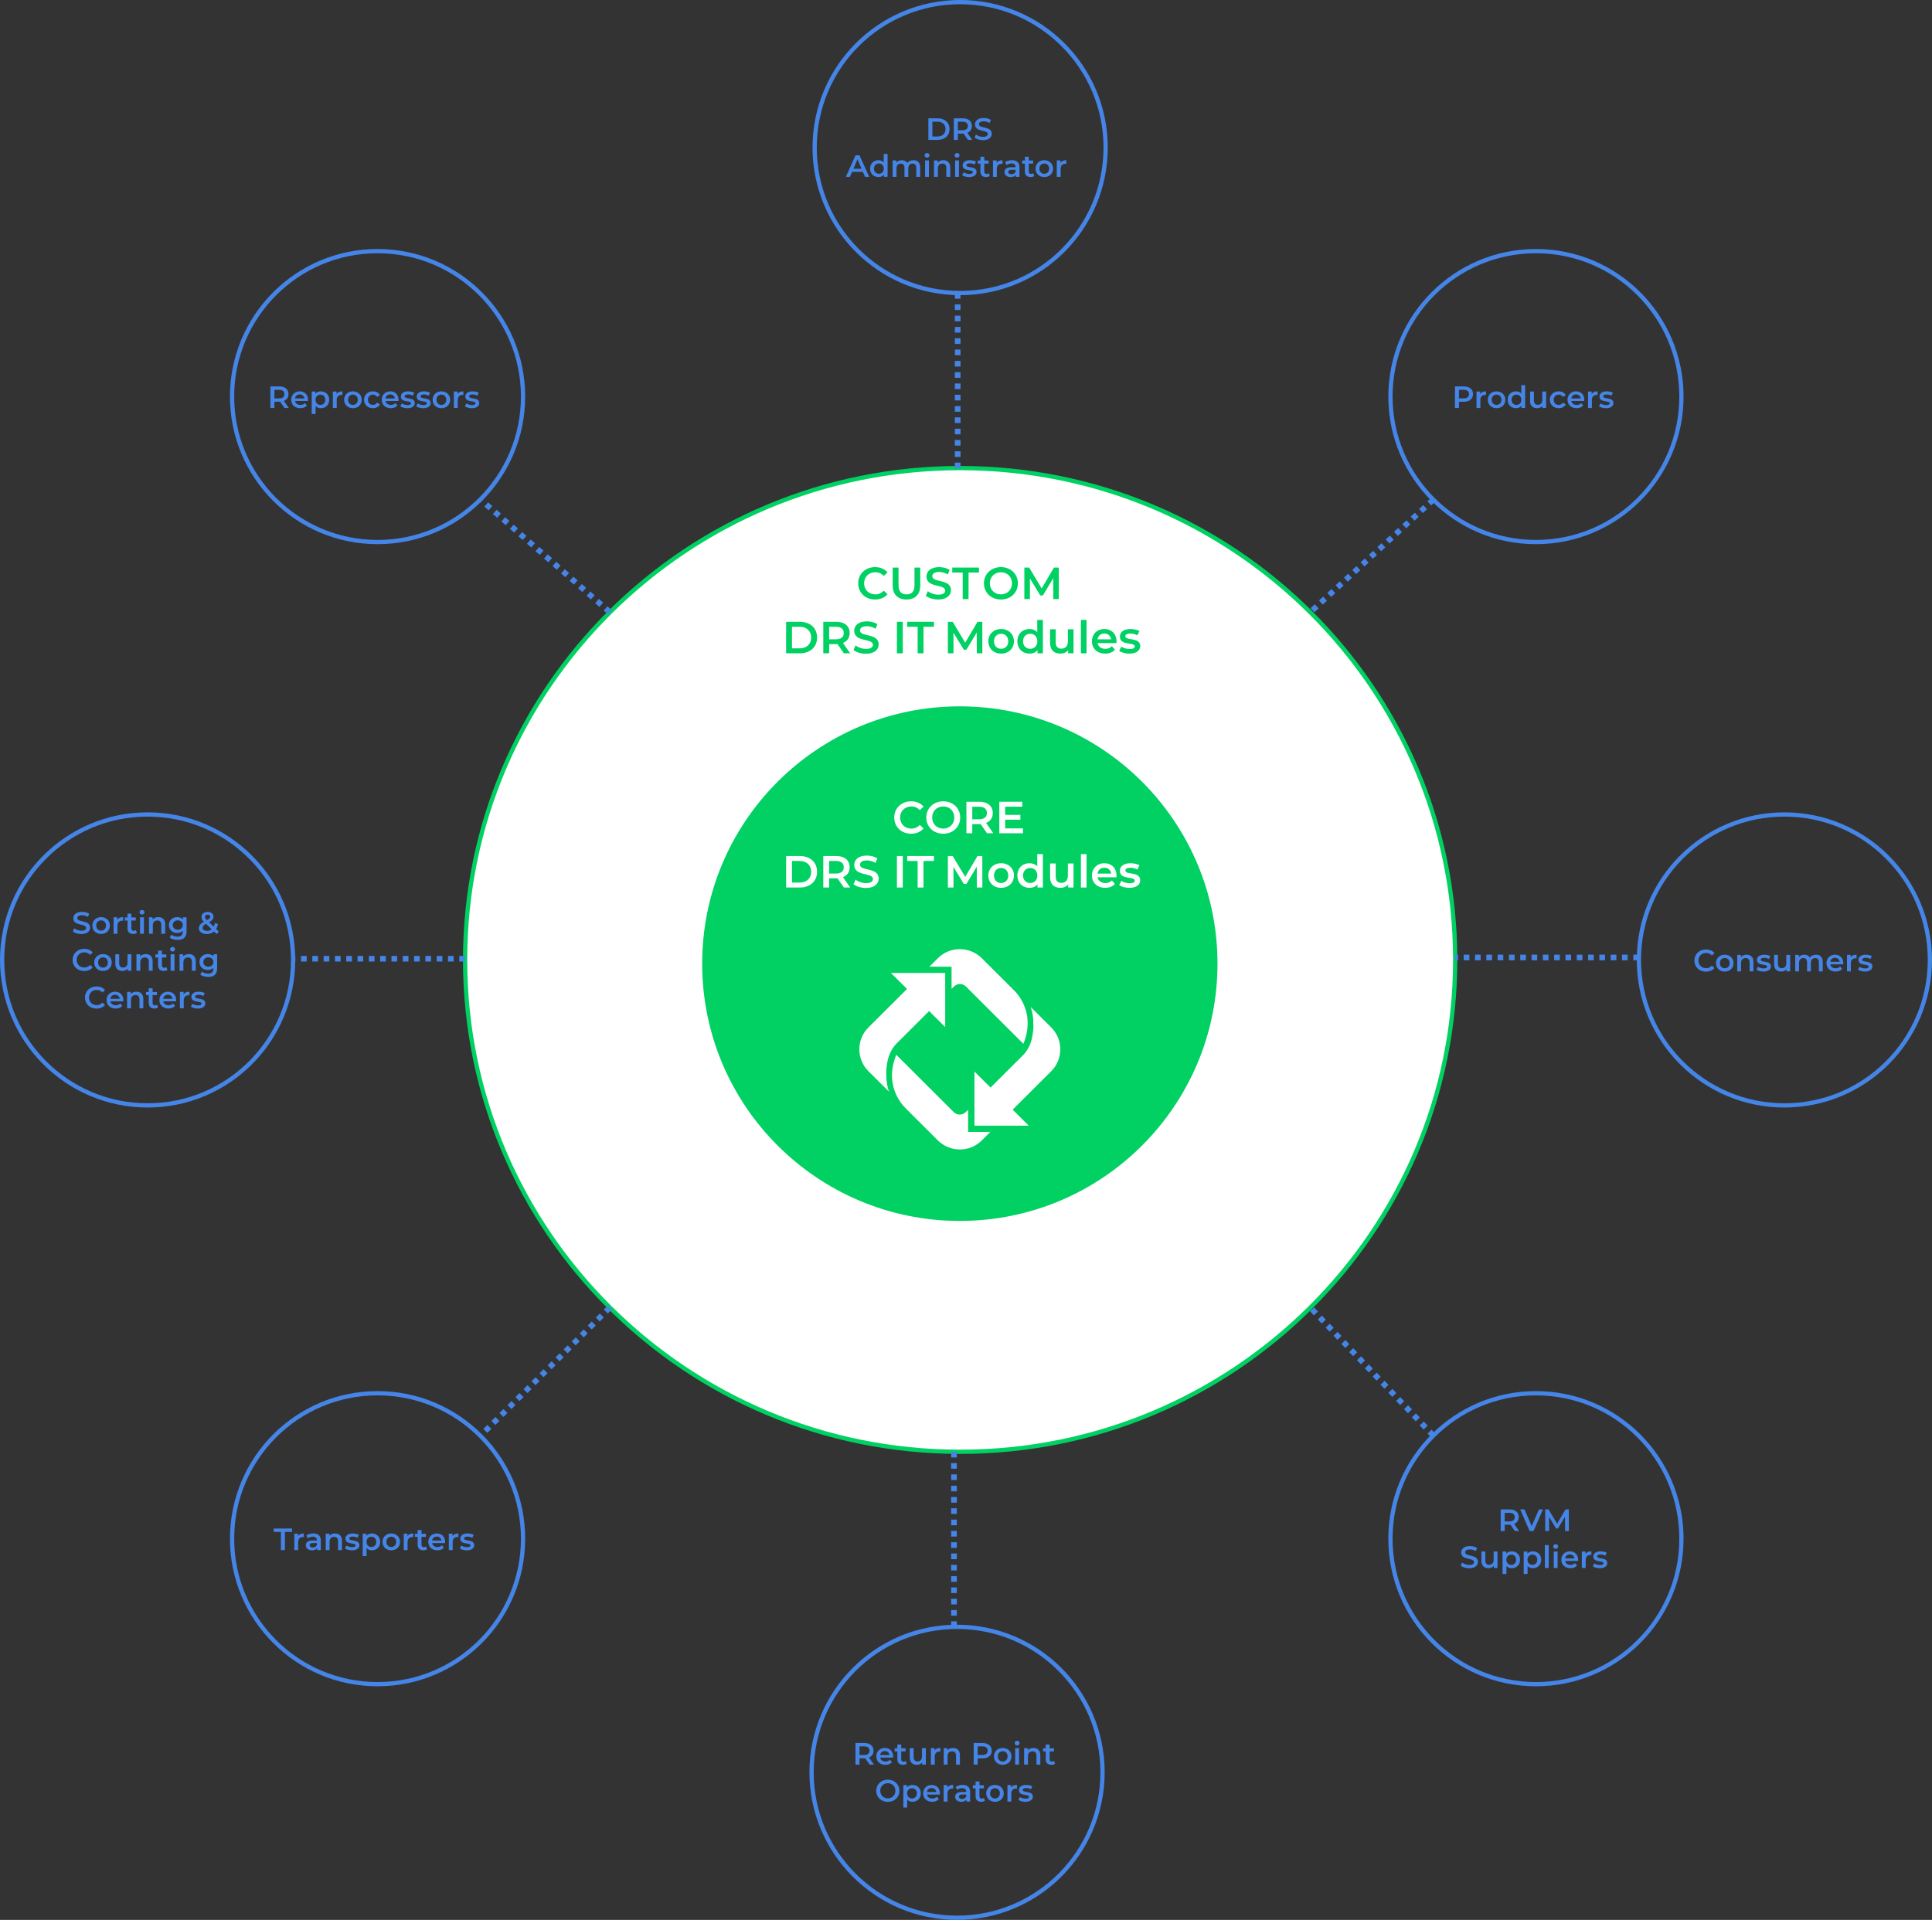 <svg xmlns="http://www.w3.org/2000/svg" id="Ebene_1" data-name="Ebene 1" viewBox="0 0 3133.88 3114.88"><rect x="0" y="0" width="3133.88" height="3114.88" fill="#333333" stroke="none"/><defs><style> .cls-1 { stroke-dasharray: 0 0 9.17 9.17; stroke-width: 9.17px; } .cls-1, .cls-2, .cls-3, .cls-4 { stroke-linejoin: round; } .cls-1, .cls-3 { fill: none; stroke: #4585e7; } .cls-2, .cls-3, .cls-4 { stroke-width: 6.88px; } .cls-2, .cls-4 { fill-rule: evenodd; stroke: #00d162; } .cls-2, .cls-5 { fill: #00d162; } .cls-6 { fill: #4585e7; } .cls-6, .cls-7, .cls-5 { stroke-width: 0px; } .cls-8 { isolation: isolate; } .cls-7, .cls-4 { fill: #fff; } </style></defs><path class="cls-4" d="M754.44,1557.44c0-440.72,359.52-798,803-798s803,357.28,803,798-359.52,798-803,798-803-357.28-803-798Z"></path><path class="cls-3" d="M2658.44,1557.44c0-130.34,105.66-236,236-236s236,105.66,236,236-105.66,236-236,236-236-105.66-236-236Z"></path><g class="cls-8"><path class="cls-6" d="M2748.45,1558.44c0-10.45,8-18,18.75-18,5.7,0,10.6,2.05,13.85,5.85l-4.2,3.95c-2.55-2.75-5.7-4.1-9.35-4.1-7.25,0-12.5,5.1-12.5,12.3s5.25,12.3,12.5,12.3c3.65,0,6.8-1.35,9.35-4.15l4.2,4c-3.25,3.8-8.15,5.85-13.9,5.85-10.7,0-18.7-7.55-18.7-18Z"></path><path class="cls-6" d="M2783.5,1562.59c0-8,6-13.65,14.2-13.65s14.25,5.65,14.25,13.65-5.95,13.7-14.25,13.7-14.2-5.7-14.2-13.7ZM2805.65,1562.59c0-5.1-3.4-8.35-7.95-8.35s-7.9,3.25-7.9,8.35,3.4,8.35,7.9,8.35,7.95-3.25,7.95-8.35Z"></path><path class="cls-6" d="M2844.25,1560.64v15.3h-6.25v-14.5c0-4.75-2.35-7.05-6.35-7.05-4.45,0-7.45,2.7-7.45,8.05v13.5h-6.25v-26.7h5.95v3.45c2.05-2.45,5.3-3.75,9.2-3.75,6.4,0,11.15,3.65,11.15,11.7Z"></path><path class="cls-6" d="M2849.15,1573.29l2.4-4.75c2.35,1.55,5.95,2.65,9.3,2.65,3.95,0,5.6-1.1,5.6-2.95,0-5.1-16.5-.3-16.5-10.95,0-5.05,4.55-8.35,11.75-8.35,3.55,0,7.6.85,10,2.3l-2.4,4.75c-2.55-1.5-5.1-2-7.65-2-3.8,0-5.6,1.25-5.6,3,0,5.4,16.5.6,16.5,11.05,0,5-4.6,8.25-12.1,8.25-4.45,0-8.9-1.3-11.3-3Z"></path><path class="cls-6" d="M2903.8,1549.24v26.7h-5.95v-3.4c-2,2.45-5.15,3.75-8.6,3.75-6.85,0-11.5-3.75-11.5-11.8v-15.25h6.25v14.4c0,4.85,2.3,7.15,6.25,7.15,4.35,0,7.3-2.7,7.3-8.05v-13.5h6.25Z"></path><path class="cls-6" d="M2956.65,1560.64v15.3h-6.25v-14.5c0-4.75-2.2-7.05-6-7.05-4.1,0-6.95,2.7-6.95,8v13.55h-6.25v-14.5c0-4.75-2.2-7.05-6-7.05-4.15,0-6.95,2.7-6.95,8v13.55h-6.25v-26.7h5.95v3.4c2-2.4,5.1-3.7,8.75-3.7,3.9,0,7.15,1.45,9,4.45,2.15-2.75,5.75-4.45,10-4.45,6.45,0,10.95,3.65,10.95,11.7Z"></path><path class="cls-6" d="M2989.9,1564.59h-20.95c.75,3.9,4,6.4,8.65,6.4,3,0,5.35-.95,7.25-2.9l3.35,3.85c-2.4,2.85-6.15,4.35-10.75,4.35-8.95,0-14.75-5.75-14.75-13.7s5.85-13.65,13.8-13.65,13.5,5.45,13.5,13.8c0,.5-.05,1.25-.1,1.85ZM2968.9,1560.44h15.15c-.5-3.85-3.45-6.5-7.55-6.5s-7,2.6-7.6,6.5Z"></path><path class="cls-6" d="M3011.45,1548.94v5.95c-.55-.1-1-.15-1.45-.15-4.75,0-7.75,2.8-7.75,8.25v12.95h-6.25v-26.7h5.95v3.9c1.8-2.8,5.05-4.2,9.5-4.2Z"></path><path class="cls-6" d="M3013.8,1573.29l2.4-4.75c2.35,1.55,5.95,2.65,9.3,2.65,3.95,0,5.6-1.1,5.6-2.95,0-5.1-16.5-.3-16.5-10.95,0-5.05,4.55-8.35,11.75-8.35,3.55,0,7.6.85,10,2.3l-2.4,4.75c-2.55-1.5-5.1-2-7.65-2-3.8,0-5.6,1.25-5.6,3,0,5.4,16.5.6,16.5,11.05,0,5-4.6,8.25-12.1,8.25-4.45,0-8.9-1.3-11.3-3Z"></path></g><path class="cls-3" d="M1321.44,239.44c0-130.34,105.66-236,236-236h0c130.34,0,236,105.66,236,236h0c0,130.34-105.66,236-236,236h0c-130.34,0-236-105.66-236-236Z"></path><g class="cls-8"><path class="cls-6" d="M1505.89,191.94h15.3c11.35,0,19.1,7,19.1,17.5s-7.75,17.5-19.1,17.5h-15.3v-35ZM1520.89,221.44c7.8,0,12.85-4.75,12.85-12s-5.05-12-12.85-12h-8.5v24h8.5Z"></path><path class="cls-6" d="M1570.09,226.94l-7.15-10.25c-.45.05-.9.05-1.35.05h-7.9v10.2h-6.5v-35h14.4c9.2,0,14.9,4.7,14.9,12.45,0,5.3-2.7,9.2-7.45,11.05l8.05,11.5h-7ZM1561.29,197.44h-7.6v13.95h7.6c5.7,0,8.65-2.6,8.65-7s-2.95-6.95-8.65-6.95Z"></path><path class="cls-6" d="M1580.79,223.24l2.25-5.05c2.8,2.25,7.25,3.85,11.55,3.85,5.45,0,7.75-1.95,7.75-4.55,0-7.55-20.8-2.6-20.8-15.6,0-5.65,4.5-10.45,14.1-10.45,4.2,0,8.6,1.1,11.65,3.1l-2.05,5.05c-3.15-1.85-6.6-2.75-9.65-2.75-5.4,0-7.6,2.1-7.6,4.75,0,7.45,20.75,2.6,20.75,15.45,0,5.6-4.55,10.4-14.15,10.4-5.45,0-10.9-1.7-13.8-4.2Z"></path></g><g class="cls-8"><path class="cls-6" d="M1399.68,278.84h-17.5l-3.45,8.1h-6.7l15.75-35h6.4l15.8,35h-6.8l-3.5-8.1ZM1397.53,273.74l-6.6-15.3-6.55,15.3h13.15Z"></path><path class="cls-6" d="M1439.73,249.83v37.1h-6v-3.45c-2.1,2.55-5.2,3.8-8.85,3.8-7.75,0-13.5-5.4-13.5-13.7s5.75-13.65,13.5-13.65c3.45,0,6.5,1.15,8.6,3.6v-13.7h6.25ZM1433.58,273.59c0-5.1-3.45-8.35-7.95-8.35s-7.95,3.25-7.95,8.35,3.45,8.35,7.95,8.35,7.95-3.25,7.95-8.35Z"></path><path class="cls-6" d="M1492.58,271.64v15.3h-6.25v-14.5c0-4.75-2.2-7.05-6-7.05-4.1,0-6.95,2.7-6.95,8v13.55h-6.25v-14.5c0-4.75-2.2-7.05-6-7.05-4.15,0-6.95,2.7-6.95,8v13.55h-6.25v-26.7h5.95v3.4c2-2.4,5.1-3.7,8.75-3.7,3.9,0,7.15,1.45,9,4.45,2.15-2.75,5.75-4.45,10-4.45,6.45,0,10.95,3.65,10.95,11.7Z"></path><path class="cls-6" d="M1499.73,252.08c0-2.1,1.7-3.75,4-3.75s4,1.55,4,3.6c0,2.2-1.65,3.9-4,3.9s-4-1.65-4-3.75ZM1500.58,260.24h6.25v26.7h-6.25v-26.7Z"></path><path class="cls-6" d="M1541.33,271.64v15.3h-6.25v-14.5c0-4.75-2.35-7.05-6.35-7.05-4.45,0-7.45,2.7-7.45,8.05v13.5h-6.25v-26.7h5.95v3.45c2.05-2.45,5.3-3.75,9.2-3.75,6.4,0,11.15,3.65,11.15,11.7Z"></path><path class="cls-6" d="M1548.43,252.08c0-2.1,1.7-3.75,4-3.75s4,1.55,4,3.6c0,2.2-1.65,3.9-4,3.9s-4-1.65-4-3.75ZM1549.28,260.24h6.25v26.7h-6.25v-26.7Z"></path><path class="cls-6" d="M1560.68,284.29l2.4-4.75c2.35,1.55,5.95,2.65,9.3,2.65,3.95,0,5.6-1.1,5.6-2.95,0-5.1-16.5-.3-16.5-10.95,0-5.05,4.55-8.35,11.75-8.35,3.55,0,7.6.85,10,2.3l-2.4,4.75c-2.55-1.5-5.1-2-7.65-2-3.8,0-5.6,1.25-5.6,3,0,5.4,16.5.6,16.5,11.05,0,5-4.6,8.25-12.1,8.25-4.45,0-8.9-1.3-11.3-3Z"></path><path class="cls-6" d="M1605.53,285.49c-1.5,1.2-3.75,1.8-6,1.8-5.85,0-9.2-3.1-9.2-9v-12.85h-4.4v-5h4.4v-6.1h6.25v6.1h7.15v5h-7.15v12.7c0,2.6,1.3,4,3.7,4,1.3,0,2.55-.35,3.5-1.1l1.75,4.45Z"></path><path class="cls-6" d="M1626.13,259.94v5.95c-.55-.1-1-.15-1.45-.15-4.75,0-7.75,2.8-7.75,8.25v12.95h-6.25v-26.7h5.95v3.9c1.8-2.8,5.05-4.2,9.5-4.2Z"></path><path class="cls-6" d="M1653.63,271.29v15.65h-5.9v-3.25c-1.5,2.3-4.4,3.6-8.4,3.6-6.1,0-9.95-3.35-9.95-8s3-7.95,11.1-7.95h6.9v-.4c0-3.65-2.2-5.8-6.65-5.8-3,0-6.1,1-8.1,2.65l-2.45-4.55c2.85-2.2,7-3.3,11.3-3.3,7.7,0,12.15,3.65,12.15,11.35ZM1647.38,278.59v-3.1h-6.45c-4.25,0-5.4,1.6-5.4,3.55,0,2.25,1.9,3.7,5.1,3.7s5.7-1.4,6.75-4.15Z"></path><path class="cls-6" d="M1677.68,285.49c-1.5,1.2-3.75,1.8-6,1.8-5.85,0-9.2-3.1-9.2-9v-12.85h-4.4v-5h4.4v-6.1h6.25v6.1h7.15v5h-7.15v12.7c0,2.6,1.3,4,3.7,4,1.3,0,2.55-.35,3.5-1.1l1.75,4.45Z"></path><path class="cls-6" d="M1679.72,273.59c0-8,6-13.65,14.2-13.65s14.25,5.65,14.25,13.65-5.95,13.7-14.25,13.7-14.2-5.7-14.2-13.7ZM1701.88,273.59c0-5.1-3.4-8.35-7.95-8.35s-7.9,3.25-7.9,8.35,3.4,8.35,7.9,8.35,7.95-3.25,7.95-8.35Z"></path><path class="cls-6" d="M1729.63,259.94v5.95c-.55-.1-1-.15-1.45-.15-4.75,0-7.75,2.8-7.75,8.25v12.95h-6.25v-26.7h5.95v3.9c1.8-2.8,5.05-4.2,9.5-4.2Z"></path></g><path class="cls-3" d="M376.44,643.44c0-130.34,105.66-236,236-236s236,105.66,236,236-105.66,236-236,236-236-105.66-236-236Z"></path><g class="cls-8"><path class="cls-6" d="M461.51,661.94l-7.15-10.25c-.45.05-.9.05-1.35.05h-7.9v10.2h-6.5v-35h14.4c9.2,0,14.9,4.7,14.9,12.45,0,5.3-2.7,9.2-7.45,11.05l8.05,11.5h-7ZM452.71,632.44h-7.6v13.95h7.6c5.7,0,8.65-2.6,8.65-7s-2.95-6.95-8.65-6.95Z"></path><path class="cls-6" d="M499.56,650.59h-20.95c.75,3.9,4,6.4,8.65,6.4,3,0,5.35-.95,7.25-2.9l3.35,3.85c-2.4,2.85-6.15,4.35-10.75,4.35-8.95,0-14.75-5.75-14.75-13.7s5.85-13.65,13.8-13.65,13.5,5.45,13.5,13.8c0,.5-.05,1.25-.1,1.85ZM478.56,646.44h15.15c-.5-3.85-3.45-6.5-7.55-6.5s-7,2.6-7.6,6.5Z"></path><path class="cls-6" d="M534.01,648.59c0,8.3-5.75,13.7-13.55,13.7-3.4,0-6.4-1.15-8.55-3.6v12.95h-6.25v-36.4h5.95v3.5c2.1-2.55,5.2-3.8,8.85-3.8,7.8,0,13.55,5.4,13.55,13.65ZM527.66,648.59c0-5.1-3.4-8.35-7.9-8.35s-7.95,3.25-7.95,8.35,3.45,8.35,7.95,8.35,7.9-3.25,7.9-8.35Z"></path><path class="cls-6" d="M555.41,634.94v5.95c-.55-.1-1-.15-1.45-.15-4.75,0-7.75,2.8-7.75,8.25v12.95h-6.25v-26.7h5.95v3.9c1.8-2.8,5.05-4.2,9.5-4.2Z"></path><path class="cls-6" d="M558.26,648.59c0-8,6-13.65,14.2-13.65s14.25,5.65,14.25,13.65-5.95,13.7-14.25,13.7-14.2-5.7-14.2-13.7ZM580.41,648.59c0-5.1-3.4-8.35-7.95-8.35s-7.9,3.25-7.9,8.35,3.4,8.35,7.9,8.35,7.95-3.25,7.95-8.35Z"></path><path class="cls-6" d="M590.51,648.59c0-8,6-13.65,14.45-13.65,5.2,0,9.35,2.15,11.4,6.2l-4.8,2.8c-1.6-2.55-4-3.7-6.65-3.7-4.6,0-8.1,3.2-8.1,8.35s3.5,8.35,8.1,8.35c2.65,0,5.05-1.15,6.65-3.7l4.8,2.8c-2.05,4-6.2,6.25-11.4,6.25-8.45,0-14.45-5.7-14.45-13.7Z"></path><path class="cls-6" d="M646.36,650.59h-20.95c.75,3.9,4,6.4,8.65,6.4,3,0,5.35-.95,7.25-2.9l3.35,3.85c-2.4,2.85-6.15,4.35-10.75,4.35-8.95,0-14.75-5.75-14.75-13.7s5.85-13.65,13.8-13.65,13.5,5.45,13.5,13.8c0,.5-.05,1.25-.1,1.85ZM625.36,646.44h15.15c-.5-3.85-3.45-6.5-7.55-6.5s-7,2.6-7.6,6.5Z"></path><path class="cls-6" d="M649.41,659.29l2.4-4.75c2.35,1.55,5.95,2.65,9.3,2.65,3.95,0,5.6-1.1,5.6-2.95,0-5.1-16.5-.3-16.5-10.95,0-5.05,4.55-8.35,11.75-8.35,3.55,0,7.6.85,10,2.3l-2.4,4.75c-2.55-1.5-5.1-2-7.65-2-3.8,0-5.6,1.25-5.6,3,0,5.4,16.5.6,16.5,11.05,0,5-4.6,8.25-12.1,8.25-4.45,0-8.9-1.3-11.3-3Z"></path><path class="cls-6" d="M675.16,659.29l2.4-4.75c2.35,1.55,5.95,2.65,9.3,2.65,3.95,0,5.6-1.1,5.6-2.95,0-5.1-16.5-.3-16.5-10.95,0-5.05,4.55-8.35,11.75-8.35,3.55,0,7.6.85,10,2.3l-2.4,4.75c-2.55-1.5-5.1-2-7.65-2-3.8,0-5.6,1.25-5.6,3,0,5.4,16.5.6,16.5,11.05,0,5-4.6,8.25-12.1,8.25-4.45,0-8.9-1.3-11.3-3Z"></path><path class="cls-6" d="M701.76,648.59c0-8,6-13.65,14.2-13.65s14.25,5.65,14.25,13.65-5.95,13.7-14.25,13.7-14.2-5.7-14.2-13.7ZM723.91,648.59c0-5.1-3.4-8.35-7.95-8.35s-7.9,3.25-7.9,8.35,3.4,8.35,7.9,8.35,7.95-3.25,7.95-8.35Z"></path><path class="cls-6" d="M751.66,634.94v5.95c-.55-.1-1-.15-1.45-.15-4.75,0-7.75,2.8-7.75,8.25v12.95h-6.25v-26.7h5.95v3.9c1.8-2.8,5.05-4.2,9.5-4.2Z"></path><path class="cls-6" d="M754.01,659.29l2.4-4.75c2.35,1.55,5.95,2.65,9.3,2.65,3.95,0,5.6-1.1,5.6-2.95,0-5.1-16.5-.3-16.5-10.95,0-5.05,4.55-8.35,11.75-8.35,3.55,0,7.6.85,10,2.3l-2.4,4.75c-2.55-1.5-5.1-2-7.65-2-3.8,0-5.6,1.25-5.6,3,0,5.4,16.5.6,16.5,11.05,0,5-4.6,8.25-12.1,8.25-4.45,0-8.9-1.3-11.3-3Z"></path></g><path class="cls-3" d="M3.44,1557.44c0-130.34,105.66-236,236-236s236,105.66,236,236-105.66,236-236,236S3.44,1687.78,3.44,1557.44Z"></path><g class="cls-8"><path class="cls-6" d="M118.19,1511.24l2.25-5.05c2.8,2.25,7.25,3.85,11.55,3.85,5.45,0,7.75-1.95,7.75-4.55,0-7.55-20.8-2.6-20.8-15.6,0-5.65,4.5-10.45,14.1-10.45,4.2,0,8.6,1.1,11.65,3.1l-2.05,5.05c-3.15-1.85-6.6-2.75-9.65-2.75-5.4,0-7.6,2.1-7.6,4.75,0,7.45,20.75,2.6,20.75,15.45,0,5.6-4.55,10.4-14.15,10.4-5.45,0-10.9-1.7-13.8-4.2Z"></path><path class="cls-6" d="M149.79,1501.59c0-8,6-13.65,14.2-13.65s14.25,5.65,14.25,13.65-5.95,13.7-14.25,13.7-14.2-5.7-14.2-13.7ZM171.94,1501.59c0-5.1-3.4-8.35-7.95-8.35s-7.9,3.25-7.9,8.35,3.4,8.35,7.9,8.35,7.95-3.25,7.95-8.35Z"></path><path class="cls-6" d="M199.69,1487.94v5.95c-.55-.1-1-.15-1.45-.15-4.75,0-7.75,2.8-7.75,8.25v12.95h-6.25v-26.7h5.95v3.9c1.8-2.8,5.05-4.2,9.5-4.2Z"></path><path class="cls-6" d="M222.04,1513.49c-1.5,1.2-3.75,1.8-6,1.8-5.85,0-9.2-3.1-9.2-9v-12.85h-4.4v-5h4.4v-6.1h6.25v6.1h7.15v5h-7.15v12.7c0,2.6,1.3,4,3.7,4,1.3,0,2.55-.35,3.5-1.1l1.75,4.45Z"></path><path class="cls-6" d="M226.34,1480.08c0-2.1,1.7-3.75,4-3.75s4,1.55,4,3.6c0,2.2-1.65,3.9-4,3.9s-4-1.65-4-3.75ZM227.19,1488.24h6.25v26.7h-6.25v-26.7Z"></path><path class="cls-6" d="M267.94,1499.64v15.3h-6.25v-14.5c0-4.75-2.35-7.05-6.35-7.05-4.45,0-7.45,2.7-7.45,8.05v13.5h-6.25v-26.7h5.95v3.45c2.05-2.45,5.3-3.75,9.2-3.75,6.4,0,11.15,3.65,11.15,11.7Z"></path><path class="cls-6" d="M302.64,1488.24v22.65c0,9.7-5.05,14.1-14.4,14.1-5,0-9.95-1.3-13-3.8l2.8-4.7c2.35,1.95,6.15,3.2,9.85,3.2,5.9,0,8.5-2.7,8.5-8.1v-1.4c-2.2,2.4-5.35,3.55-8.95,3.55-7.65,0-13.5-5.2-13.5-12.95s5.85-12.85,13.5-12.85c3.75,0,7.05,1.2,9.25,3.85v-3.55h5.95ZM296.49,1500.79c0-4.5-3.4-7.55-8.1-7.55s-8.15,3.05-8.15,7.55,3.4,7.65,8.15,7.65,8.1-3.1,8.1-7.65Z"></path><path class="cls-6" d="M351.49,1515.49l-4.4-4.25c-3.15,2.7-7.15,4.2-11.75,4.2-7.4,0-12.75-3.85-12.75-9.35,0-4.35,2.4-7.4,8.1-10.6-2.85-2.85-3.9-5.15-3.9-7.7,0-4.9,4-8.25,10.15-8.25,5.65,0,9.35,2.95,9.35,7.7,0,3.6-2.1,6.2-7.15,9.05l7.55,7.2c.85-1.65,1.5-3.65,1.95-5.9l5.05,1.65c-.65,3.05-1.7,5.75-3.15,8l4.4,4.2-3.45,4.05ZM343.39,1507.69l-9.25-8.85c-4.05,2.25-5.45,4.1-5.45,6.6,0,2.9,2.8,4.9,7.1,4.9,2.9,0,5.45-.9,7.6-2.65ZM332.48,1487.69c0,1.55.65,2.7,3.15,5.2,4.05-2.2,5.35-3.65,5.35-5.55,0-2-1.45-3.35-4.05-3.35-2.8,0-4.45,1.55-4.45,3.7Z"></path></g><g class="cls-8"><path class="cls-6" d="M117.77,1557.44c0-10.45,8-18,18.75-18,5.7,0,10.6,2.05,13.85,5.85l-4.2,3.95c-2.55-2.75-5.7-4.1-9.35-4.1-7.25,0-12.5,5.1-12.5,12.3s5.25,12.3,12.5,12.3c3.65,0,6.8-1.35,9.35-4.15l4.2,4c-3.25,3.8-8.15,5.85-13.9,5.85-10.7,0-18.7-7.55-18.7-18Z"></path><path class="cls-6" d="M152.82,1561.59c0-8,6-13.65,14.2-13.65s14.25,5.65,14.25,13.65-5.95,13.7-14.25,13.7-14.2-5.7-14.2-13.7ZM174.97,1561.59c0-5.1-3.4-8.35-7.95-8.35s-7.9,3.25-7.9,8.35,3.4,8.35,7.9,8.35,7.95-3.25,7.95-8.35Z"></path><path class="cls-6" d="M213.12,1548.24v26.7h-5.95v-3.4c-2,2.45-5.15,3.75-8.6,3.75-6.85,0-11.5-3.75-11.5-11.8v-15.25h6.25v14.4c0,4.85,2.3,7.15,6.25,7.15,4.35,0,7.3-2.7,7.3-8.05v-13.5h6.25Z"></path><path class="cls-6" d="M247.62,1559.64v15.3h-6.25v-14.5c0-4.75-2.35-7.05-6.35-7.05-4.45,0-7.45,2.7-7.45,8.05v13.5h-6.25v-26.7h5.95v3.45c2.05-2.45,5.3-3.75,9.2-3.75,6.4,0,11.15,3.65,11.15,11.7Z"></path><path class="cls-6" d="M271.62,1573.49c-1.5,1.2-3.75,1.8-6,1.8-5.85,0-9.2-3.1-9.2-9v-12.85h-4.4v-5h4.4v-6.1h6.25v6.1h7.15v5h-7.15v12.7c0,2.6,1.3,4,3.7,4,1.3,0,2.55-.35,3.5-1.1l1.75,4.45Z"></path><path class="cls-6" d="M275.92,1540.08c0-2.1,1.7-3.75,4-3.75s4,1.55,4,3.6c0,2.2-1.65,3.9-4,3.9s-4-1.65-4-3.75ZM276.77,1548.24h6.25v26.7h-6.25v-26.7Z"></path><path class="cls-6" d="M317.52,1559.64v15.3h-6.25v-14.5c0-4.75-2.35-7.05-6.35-7.05-4.45,0-7.45,2.7-7.45,8.05v13.5h-6.25v-26.7h5.95v3.45c2.05-2.45,5.3-3.75,9.2-3.75,6.4,0,11.15,3.65,11.15,11.7Z"></path><path class="cls-6" d="M352.22,1548.24v22.65c0,9.7-5.05,14.1-14.4,14.1-5,0-9.95-1.3-13-3.8l2.8-4.7c2.35,1.95,6.15,3.2,9.85,3.2,5.9,0,8.5-2.7,8.5-8.1v-1.4c-2.2,2.4-5.35,3.55-8.95,3.55-7.65,0-13.5-5.2-13.5-12.95s5.85-12.85,13.5-12.85c3.75,0,7.05,1.2,9.25,3.85v-3.55h5.95ZM346.07,1560.79c0-4.5-3.4-7.55-8.1-7.55s-8.15,3.05-8.15,7.55,3.4,7.65,8.15,7.65,8.1-3.1,8.1-7.65Z"></path></g><g class="cls-8"><path class="cls-6" d="M137.82,1618.44c0-10.45,8-18,18.75-18,5.7,0,10.6,2.05,13.85,5.85l-4.2,3.95c-2.55-2.75-5.7-4.1-9.35-4.1-7.25,0-12.5,5.1-12.5,12.3s5.25,12.3,12.5,12.3c3.65,0,6.8-1.35,9.35-4.15l4.2,4c-3.25,3.8-8.15,5.85-13.9,5.85-10.7,0-18.7-7.55-18.7-18Z"></path><path class="cls-6" d="M200.07,1624.59h-20.95c.75,3.9,4,6.4,8.65,6.4,3,0,5.35-.95,7.25-2.9l3.35,3.85c-2.4,2.85-6.15,4.35-10.75,4.35-8.95,0-14.75-5.75-14.75-13.7s5.85-13.65,13.8-13.65,13.5,5.45,13.5,13.8c0,.5-.05,1.25-.1,1.85ZM179.07,1620.44h15.15c-.5-3.85-3.45-6.5-7.55-6.5s-7,2.6-7.6,6.5Z"></path><path class="cls-6" d="M232.47,1620.64v15.3h-6.25v-14.5c0-4.75-2.35-7.05-6.35-7.05-4.45,0-7.45,2.7-7.45,8.05v13.5h-6.25v-26.7h5.95v3.45c2.05-2.45,5.3-3.75,9.2-3.75,6.4,0,11.15,3.65,11.15,11.7Z"></path><path class="cls-6" d="M256.47,1634.49c-1.5,1.2-3.75,1.8-6,1.8-5.85,0-9.2-3.1-9.2-9v-12.85h-4.4v-5h4.4v-6.1h6.25v6.1h7.15v5h-7.15v12.7c0,2.6,1.3,4,3.7,4,1.3,0,2.55-.35,3.5-1.1l1.75,4.45Z"></path><path class="cls-6" d="M285.72,1624.59h-20.95c.75,3.9,4,6.4,8.65,6.4,3,0,5.35-.95,7.25-2.9l3.35,3.85c-2.4,2.85-6.15,4.35-10.75,4.35-8.95,0-14.75-5.75-14.75-13.7s5.85-13.65,13.8-13.65,13.5,5.45,13.5,13.8c0,.5-.05,1.25-.1,1.85ZM264.72,1620.44h15.15c-.5-3.85-3.45-6.5-7.55-6.5s-7,2.6-7.6,6.5Z"></path><path class="cls-6" d="M307.27,1608.94v5.95c-.55-.1-1-.15-1.45-.15-4.75,0-7.75,2.8-7.75,8.25v12.95h-6.25v-26.7h5.95v3.9c1.8-2.8,5.05-4.2,9.5-4.2Z"></path><path class="cls-6" d="M309.62,1633.29l2.4-4.75c2.35,1.55,5.95,2.65,9.3,2.65,3.95,0,5.6-1.1,5.6-2.95,0-5.1-16.5-.3-16.5-10.95,0-5.05,4.55-8.35,11.75-8.35,3.55,0,7.6.85,10,2.3l-2.4,4.75c-2.55-1.5-5.1-2-7.65-2-3.8,0-5.6,1.25-5.6,3,0,5.4,16.5.6,16.5,11.05,0,5-4.6,8.25-12.1,8.25-4.45,0-8.9-1.3-11.3-3Z"></path></g><path class="cls-3" d="M376.44,2496.44c0-130.34,105.66-236,236-236s236,105.66,236,236-105.66,236-236,236-236-105.66-236-236Z"></path><g class="cls-8"><path class="cls-6" d="M455.64,2485.44h-11.6v-5.5h29.7v5.5h-11.6v29.5h-6.5v-29.5Z"></path><path class="cls-6" d="M492.84,2487.94v5.95c-.55-.1-1-.15-1.45-.15-4.75,0-7.75,2.8-7.75,8.25v12.95h-6.25v-26.7h5.95v3.9c1.8-2.8,5.05-4.2,9.5-4.2Z"></path><path class="cls-6" d="M520.34,2499.29v15.65h-5.9v-3.25c-1.5,2.3-4.4,3.6-8.4,3.6-6.1,0-9.95-3.35-9.95-8s3-7.95,11.1-7.95h6.9v-.4c0-3.65-2.2-5.8-6.65-5.8-3,0-6.1,1-8.1,2.65l-2.45-4.55c2.85-2.2,7-3.3,11.3-3.3,7.7,0,12.15,3.65,12.15,11.35ZM514.09,2506.59v-3.1h-6.45c-4.25,0-5.4,1.6-5.4,3.55,0,2.25,1.9,3.7,5.1,3.7s5.7-1.4,6.75-4.15Z"></path><path class="cls-6" d="M554.64,2499.64v15.3h-6.25v-14.5c0-4.75-2.35-7.05-6.35-7.05-4.45,0-7.45,2.7-7.45,8.05v13.5h-6.25v-26.7h5.95v3.45c2.05-2.45,5.3-3.75,9.2-3.75,6.4,0,11.15,3.65,11.15,11.7Z"></path><path class="cls-6" d="M559.54,2512.29l2.4-4.75c2.35,1.55,5.95,2.65,9.3,2.65,3.95,0,5.6-1.1,5.6-2.95,0-5.1-16.5-.3-16.5-10.95,0-5.05,4.55-8.35,11.75-8.35,3.55,0,7.6.85,10,2.3l-2.4,4.75c-2.55-1.5-5.1-2-7.65-2-3.8,0-5.6,1.25-5.6,3,0,5.4,16.5.6,16.5,11.05,0,5-4.6,8.25-12.1,8.25-4.45,0-8.9-1.3-11.3-3Z"></path><path class="cls-6" d="M616.69,2501.59c0,8.3-5.75,13.7-13.55,13.7-3.4,0-6.4-1.15-8.55-3.6v12.95h-6.25v-36.4h5.95v3.5c2.1-2.55,5.2-3.8,8.85-3.8,7.8,0,13.55,5.4,13.55,13.65ZM610.34,2501.59c0-5.1-3.4-8.35-7.9-8.35s-7.95,3.25-7.95,8.35,3.45,8.35,7.95,8.35,7.9-3.25,7.9-8.35Z"></path><path class="cls-6" d="M620.44,2501.59c0-8,6-13.65,14.2-13.65s14.25,5.65,14.25,13.65-5.95,13.7-14.25,13.7-14.2-5.7-14.2-13.7ZM642.59,2501.59c0-5.1-3.4-8.35-7.95-8.35s-7.9,3.25-7.9,8.35,3.4,8.35,7.9,8.35,7.95-3.25,7.95-8.35Z"></path><path class="cls-6" d="M670.34,2487.94v5.95c-.55-.1-1-.15-1.45-.15-4.75,0-7.75,2.8-7.75,8.25v12.95h-6.25v-26.7h5.95v3.9c1.8-2.8,5.05-4.2,9.5-4.2Z"></path><path class="cls-6" d="M692.69,2513.49c-1.5,1.2-3.75,1.8-6,1.8-5.85,0-9.2-3.1-9.2-9v-12.85h-4.4v-5h4.4v-6.1h6.25v6.1h7.15v5h-7.15v12.7c0,2.6,1.3,4,3.7,4,1.3,0,2.55-.35,3.5-1.1l1.75,4.45Z"></path><path class="cls-6" d="M721.94,2503.59h-20.95c.75,3.9,4,6.4,8.65,6.4,3,0,5.35-.95,7.25-2.9l3.35,3.85c-2.4,2.85-6.15,4.35-10.75,4.35-8.95,0-14.75-5.75-14.75-13.7s5.85-13.65,13.8-13.65,13.5,5.45,13.5,13.8c0,.5-.05,1.25-.1,1.85ZM700.94,2499.44h15.15c-.5-3.85-3.45-6.5-7.55-6.5s-7,2.6-7.6,6.5Z"></path><path class="cls-6" d="M743.49,2487.94v5.95c-.55-.1-1-.15-1.45-.15-4.75,0-7.75,2.8-7.75,8.25v12.95h-6.25v-26.7h5.95v3.9c1.8-2.8,5.05-4.2,9.5-4.2Z"></path><path class="cls-6" d="M745.84,2512.29l2.4-4.75c2.35,1.55,5.95,2.65,9.3,2.65,3.95,0,5.6-1.1,5.6-2.95,0-5.1-16.5-.3-16.5-10.95,0-5.05,4.55-8.35,11.75-8.35,3.55,0,7.6.85,10,2.3l-2.4,4.75c-2.55-1.5-5.1-2-7.65-2-3.8,0-5.6,1.25-5.6,3,0,5.4,16.5.6,16.5,11.05,0,5-4.6,8.25-12.1,8.25-4.45,0-8.9-1.3-11.3-3Z"></path></g><path class="cls-3" d="M2255.44,643.44c0-130.34,105.66-236,236-236s236,105.66,236,236-105.66,236-236,236-236-105.66-236-236Z"></path><g class="cls-8"><path class="cls-6" d="M2389.38,639.39c0,7.7-5.7,12.45-14.9,12.45h-7.9v10.1h-6.5v-35h14.4c9.2,0,14.9,4.7,14.9,12.45ZM2382.83,639.39c0-4.4-2.95-6.95-8.65-6.95h-7.6v13.9h7.6c5.7,0,8.65-2.55,8.65-6.95Z"></path><path class="cls-6" d="M2410.48,634.94v5.95c-.55-.1-1-.15-1.45-.15-4.75,0-7.75,2.8-7.75,8.25v12.95h-6.25v-26.7h5.95v3.9c1.8-2.8,5.05-4.2,9.5-4.2Z"></path><path class="cls-6" d="M2413.33,648.59c0-8,6-13.65,14.2-13.65s14.25,5.65,14.25,13.65-5.95,13.7-14.25,13.7-14.2-5.7-14.2-13.7ZM2435.48,648.59c0-5.1-3.4-8.35-7.95-8.35s-7.9,3.25-7.9,8.35,3.4,8.35,7.9,8.35,7.95-3.25,7.95-8.35Z"></path><path class="cls-6" d="M2473.93,624.83v37.1h-6v-3.45c-2.1,2.55-5.2,3.8-8.85,3.8-7.75,0-13.5-5.4-13.5-13.7s5.75-13.65,13.5-13.65c3.45,0,6.5,1.15,8.6,3.6v-13.7h6.25ZM2467.78,648.59c0-5.1-3.45-8.35-7.95-8.35s-7.95,3.25-7.95,8.35,3.45,8.35,7.95,8.35,7.95-3.25,7.95-8.35Z"></path><path class="cls-6" d="M2507.98,635.24v26.7h-5.95v-3.4c-2,2.45-5.15,3.75-8.6,3.75-6.85,0-11.5-3.75-11.5-11.8v-15.25h6.25v14.4c0,4.85,2.3,7.15,6.25,7.15,4.35,0,7.3-2.7,7.3-8.05v-13.5h6.25Z"></path><path class="cls-6" d="M2513.98,648.59c0-8,6-13.65,14.45-13.65,5.2,0,9.35,2.15,11.4,6.2l-4.8,2.8c-1.6-2.55-4-3.7-6.65-3.7-4.6,0-8.1,3.2-8.1,8.35s3.5,8.35,8.1,8.35c2.65,0,5.05-1.15,6.65-3.7l4.8,2.8c-2.05,4-6.2,6.25-11.4,6.25-8.45,0-14.45-5.7-14.45-13.7Z"></path><path class="cls-6" d="M2569.83,650.59h-20.95c.75,3.9,4,6.4,8.65,6.4,3,0,5.35-.95,7.25-2.9l3.35,3.85c-2.4,2.85-6.15,4.35-10.75,4.35-8.95,0-14.75-5.75-14.75-13.7s5.85-13.65,13.8-13.65,13.5,5.45,13.5,13.8c0,.5-.05,1.25-.1,1.85ZM2548.83,646.44h15.15c-.5-3.85-3.45-6.5-7.55-6.5s-7,2.6-7.6,6.5Z"></path><path class="cls-6" d="M2591.38,634.94v5.95c-.55-.1-1-.15-1.45-.15-4.75,0-7.75,2.8-7.75,8.25v12.95h-6.25v-26.7h5.95v3.9c1.8-2.8,5.05-4.2,9.5-4.2Z"></path><path class="cls-6" d="M2593.73,659.29l2.4-4.75c2.35,1.55,5.95,2.65,9.3,2.65,3.95,0,5.6-1.1,5.6-2.95,0-5.1-16.5-.3-16.5-10.95,0-5.05,4.55-8.35,11.75-8.35,3.55,0,7.6.85,10,2.3l-2.4,4.75c-2.55-1.5-5.1-2-7.65-2-3.8,0-5.6,1.25-5.6,3,0,5.4,16.5.6,16.5,11.05,0,5-4.6,8.25-12.1,8.25-4.45,0-8.9-1.3-11.3-3Z"></path></g><path class="cls-3" d="M2255.44,2496.44c0-130.34,105.66-236,236-236s236,105.66,236,236-105.66,236-236,236-236-105.66-236-236Z"></path><g class="cls-8"><path class="cls-6" d="M2457.17,2483.94l-7.15-10.25c-.45.05-.9.05-1.35.05h-7.9v10.2h-6.5v-35h14.4c9.2,0,14.9,4.7,14.9,12.45,0,5.3-2.7,9.2-7.45,11.05l8.05,11.5h-7ZM2448.37,2454.44h-7.6v13.95h7.6c5.7,0,8.65-2.6,8.65-7s-2.95-6.95-8.65-6.95Z"></path><path class="cls-6" d="M2502.82,2448.94l-15.25,35h-6.4l-15.3-35h7.05l11.65,27,11.75-27h6.5Z"></path><path class="cls-6" d="M2538.67,2483.94l-.05-23.2-11.5,19.2h-2.9l-11.5-18.9v22.9h-6.2v-35h5.35l13.9,23.2,13.65-23.2h5.35l.05,35h-6.15Z"></path></g><g class="cls-8"><path class="cls-6" d="M2369.45,2540.24l2.25-5.05c2.8,2.25,7.25,3.85,11.55,3.85,5.45,0,7.75-1.95,7.75-4.55,0-7.55-20.8-2.6-20.8-15.6,0-5.65,4.5-10.45,14.1-10.45,4.2,0,8.6,1.1,11.65,3.1l-2.05,5.05c-3.15-1.85-6.6-2.75-9.65-2.75-5.4,0-7.6,2.1-7.6,4.75,0,7.45,20.75,2.6,20.75,15.45,0,5.6-4.55,10.4-14.15,10.4-5.45,0-10.9-1.7-13.8-4.2Z"></path><path class="cls-6" d="M2429.1,2517.24v26.7h-5.95v-3.4c-2,2.45-5.15,3.75-8.6,3.75-6.85,0-11.5-3.75-11.5-11.8v-15.25h6.25v14.4c0,4.85,2.3,7.15,6.25,7.15,4.35,0,7.3-2.7,7.3-8.05v-13.5h6.25Z"></path><path class="cls-6" d="M2465.65,2530.59c0,8.3-5.75,13.7-13.55,13.7-3.4,0-6.4-1.15-8.55-3.6v12.95h-6.25v-36.4h5.95v3.5c2.1-2.55,5.2-3.8,8.85-3.8,7.8,0,13.55,5.4,13.55,13.65ZM2459.3,2530.59c0-5.1-3.4-8.35-7.9-8.35s-7.95,3.25-7.95,8.35,3.45,8.35,7.95,8.35,7.9-3.25,7.9-8.35Z"></path><path class="cls-6" d="M2499.95,2530.59c0,8.3-5.75,13.7-13.55,13.7-3.4,0-6.4-1.15-8.55-3.6v12.95h-6.25v-36.4h5.95v3.5c2.1-2.55,5.2-3.8,8.85-3.8,7.8,0,13.55,5.4,13.55,13.65ZM2493.6,2530.59c0-5.1-3.4-8.35-7.9-8.35s-7.95,3.25-7.95,8.35,3.45,8.35,7.95,8.35,7.9-3.25,7.9-8.35Z"></path><path class="cls-6" d="M2505.9,2506.83h6.25v37.1h-6.25v-37.1Z"></path><path class="cls-6" d="M2519.5,2509.08c0-2.1,1.7-3.75,4-3.75s4,1.55,4,3.6c0,2.2-1.65,3.9-4,3.9s-4-1.65-4-3.75ZM2520.35,2517.24h6.25v26.7h-6.25v-26.7Z"></path><path class="cls-6" d="M2559.8,2532.59h-20.95c.75,3.9,4,6.4,8.65,6.4,3,0,5.35-.95,7.25-2.9l3.35,3.85c-2.4,2.85-6.15,4.35-10.75,4.35-8.95,0-14.75-5.75-14.75-13.7s5.85-13.65,13.8-13.65,13.5,5.45,13.5,13.8c0,.5-.05,1.25-.1,1.85ZM2538.79,2528.44h15.15c-.5-3.85-3.45-6.5-7.55-6.5s-7,2.6-7.6,6.5Z"></path><path class="cls-6" d="M2581.35,2516.94v5.95c-.55-.1-1-.15-1.45-.15-4.75,0-7.75,2.8-7.75,8.25v12.95h-6.25v-26.7h5.95v3.9c1.8-2.8,5.05-4.2,9.5-4.2Z"></path><path class="cls-6" d="M2583.7,2541.29l2.4-4.75c2.35,1.55,5.95,2.65,9.3,2.65,3.95,0,5.6-1.1,5.6-2.95,0-5.1-16.5-.3-16.5-10.95,0-5.05,4.55-8.35,11.75-8.35,3.55,0,7.6.85,10,2.3l-2.4,4.75c-2.55-1.5-5.1-2-7.65-2-3.8,0-5.6,1.25-5.6,3,0,5.4,16.5.6,16.5,11.05,0,5-4.6,8.25-12.1,8.25-4.45,0-8.9-1.3-11.3-3Z"></path></g><path class="cls-3" d="M1316.44,2875.44c0-130.34,105.66-236,236-236s236,105.66,236,236-105.66,236-236,236-236-105.66-236-236Z"></path><g class="cls-8"><path class="cls-6" d="M1410.59,2862.94l-7.15-10.25c-.45.05-.9.05-1.35.05h-7.9v10.2h-6.5v-35h14.4c9.2,0,14.9,4.7,14.9,12.45,0,5.3-2.7,9.2-7.45,11.05l8.05,11.5h-7ZM1401.79,2833.44h-7.6v13.95h7.6c5.7,0,8.65-2.6,8.65-7s-2.95-6.95-8.65-6.95Z"></path><path class="cls-6" d="M1448.64,2851.59h-20.95c.75,3.9,4,6.4,8.65,6.4,3,0,5.35-.95,7.25-2.9l3.35,3.85c-2.4,2.85-6.15,4.35-10.75,4.35-8.95,0-14.75-5.75-14.75-13.7s5.85-13.65,13.8-13.65,13.5,5.45,13.5,13.8c0,.5-.05,1.25-.1,1.85ZM1427.64,2847.44h15.15c-.5-3.85-3.45-6.5-7.55-6.5s-7,2.6-7.6,6.5Z"></path><path class="cls-6" d="M1470.79,2861.49c-1.5,1.2-3.75,1.8-6,1.8-5.85,0-9.2-3.1-9.2-9v-12.85h-4.4v-5h4.4v-6.1h6.25v6.1h7.15v5h-7.15v12.7c0,2.6,1.3,4,3.7,4,1.3,0,2.55-.35,3.5-1.1l1.75,4.45Z"></path><path class="cls-6" d="M1501.79,2836.24v26.7h-5.95v-3.4c-2,2.45-5.15,3.75-8.6,3.75-6.85,0-11.5-3.75-11.5-11.8v-15.25h6.25v14.4c0,4.85,2.3,7.15,6.25,7.15,4.35,0,7.3-2.7,7.3-8.05v-13.5h6.25Z"></path><path class="cls-6" d="M1525.44,2835.94v5.95c-.55-.1-1-.15-1.45-.15-4.75,0-7.75,2.8-7.75,8.25v12.95h-6.25v-26.7h5.95v3.9c1.8-2.8,5.05-4.2,9.5-4.2Z"></path><path class="cls-6" d="M1557.04,2847.64v15.3h-6.25v-14.5c0-4.75-2.35-7.05-6.35-7.05-4.45,0-7.45,2.7-7.45,8.05v13.5h-6.25v-26.7h5.95v3.45c2.05-2.45,5.3-3.75,9.2-3.75,6.4,0,11.15,3.65,11.15,11.7Z"></path><path class="cls-6" d="M1608.69,2840.39c0,7.7-5.7,12.45-14.9,12.45h-7.9v10.1h-6.5v-35h14.4c9.2,0,14.9,4.7,14.9,12.45ZM1602.14,2840.39c0-4.4-2.95-6.95-8.65-6.95h-7.6v13.9h7.6c5.7,0,8.65-2.55,8.65-6.95Z"></path><path class="cls-6" d="M1612.29,2849.59c0-8,6-13.65,14.2-13.65s14.25,5.65,14.25,13.65-5.95,13.7-14.25,13.7-14.2-5.7-14.2-13.7ZM1634.44,2849.59c0-5.1-3.4-8.35-7.95-8.35s-7.9,3.25-7.9,8.35,3.4,8.35,7.9,8.35,7.95-3.25,7.95-8.35Z"></path><path class="cls-6" d="M1645.88,2828.08c0-2.1,1.7-3.75,4-3.75s4,1.55,4,3.6c0,2.2-1.65,3.9-4,3.9s-4-1.65-4-3.75ZM1646.74,2836.24h6.25v26.7h-6.25v-26.7Z"></path><path class="cls-6" d="M1687.49,2847.64v15.3h-6.25v-14.5c0-4.75-2.35-7.05-6.35-7.05-4.45,0-7.45,2.7-7.45,8.05v13.5h-6.25v-26.7h5.95v3.45c2.05-2.45,5.3-3.75,9.2-3.75,6.4,0,11.15,3.65,11.15,11.7Z"></path><path class="cls-6" d="M1711.49,2861.49c-1.5,1.2-3.75,1.8-6,1.8-5.85,0-9.2-3.1-9.2-9v-12.85h-4.4v-5h4.4v-6.1h6.25v6.1h7.15v5h-7.15v12.7c0,2.6,1.3,4,3.7,4,1.3,0,2.55-.35,3.5-1.1l1.75,4.45Z"></path></g><g class="cls-8"><path class="cls-6" d="M1421.29,2905.44c0-10.35,8-18,18.85-18s18.85,7.6,18.85,18-8,18-18.85,18-18.85-7.65-18.85-18ZM1452.44,2905.44c0-7.15-5.25-12.3-12.3-12.3s-12.3,5.15-12.3,12.3,5.25,12.3,12.3,12.3,12.3-5.15,12.3-12.3Z"></path><path class="cls-6" d="M1493.64,2909.59c0,8.3-5.75,13.7-13.55,13.7-3.4,0-6.4-1.15-8.55-3.6v12.95h-6.25v-36.4h5.95v3.5c2.1-2.55,5.2-3.8,8.85-3.8,7.8,0,13.55,5.4,13.55,13.65ZM1487.29,2909.59c0-5.1-3.4-8.35-7.9-8.35s-7.95,3.25-7.95,8.35,3.45,8.35,7.95,8.35,7.9-3.25,7.9-8.35Z"></path><path class="cls-6" d="M1524.59,2911.59h-20.95c.75,3.9,4,6.4,8.65,6.4,3,0,5.35-.95,7.25-2.9l3.35,3.85c-2.4,2.85-6.15,4.35-10.75,4.35-8.95,0-14.75-5.75-14.75-13.7s5.85-13.65,13.8-13.65,13.5,5.45,13.5,13.8c0,.5-.05,1.25-.1,1.85ZM1503.59,2907.44h15.15c-.5-3.85-3.45-6.5-7.55-6.5s-7,2.6-7.6,6.5Z"></path><path class="cls-6" d="M1546.14,2895.94v5.95c-.55-.1-1-.15-1.45-.15-4.75,0-7.75,2.8-7.75,8.25v12.95h-6.25v-26.7h5.95v3.9c1.8-2.8,5.05-4.2,9.5-4.2Z"></path><path class="cls-6" d="M1573.64,2907.29v15.65h-5.9v-3.25c-1.5,2.3-4.4,3.6-8.4,3.6-6.1,0-9.95-3.35-9.95-8s3-7.95,11.1-7.95h6.9v-.4c0-3.65-2.2-5.8-6.65-5.8-3,0-6.1,1-8.1,2.65l-2.45-4.55c2.85-2.2,7-3.3,11.3-3.3,7.7,0,12.15,3.65,12.15,11.35ZM1567.39,2914.59v-3.1h-6.45c-4.25,0-5.4,1.6-5.4,3.55,0,2.25,1.9,3.7,5.1,3.7s5.7-1.4,6.75-4.15Z"></path><path class="cls-6" d="M1597.69,2921.49c-1.5,1.2-3.75,1.8-6,1.8-5.85,0-9.2-3.1-9.2-9v-12.85h-4.4v-5h4.4v-6.1h6.25v6.1h7.15v5h-7.15v12.7c0,2.6,1.3,4,3.7,4,1.3,0,2.55-.35,3.5-1.1l1.75,4.45Z"></path><path class="cls-6" d="M1599.74,2909.59c0-8,6-13.65,14.2-13.65s14.25,5.65,14.25,13.65-5.95,13.7-14.25,13.7-14.2-5.7-14.2-13.7ZM1621.89,2909.59c0-5.1-3.4-8.35-7.95-8.35s-7.9,3.25-7.9,8.35,3.4,8.35,7.9,8.35,7.95-3.25,7.95-8.35Z"></path><path class="cls-6" d="M1649.64,2895.94v5.95c-.55-.1-1-.15-1.45-.15-4.75,0-7.75,2.8-7.75,8.25v12.95h-6.25v-26.7h5.95v3.9c1.8-2.8,5.05-4.2,9.5-4.2Z"></path><path class="cls-6" d="M1651.99,2920.29l2.4-4.75c2.35,1.55,5.95,2.65,9.3,2.65,3.95,0,5.6-1.1,5.6-2.95,0-5.1-16.5-.3-16.5-10.95,0-5.05,4.55-8.35,11.75-8.35,3.55,0,7.6.85,10,2.3l-2.4,4.75c-2.55-1.5-5.1-2-7.65-2-3.8,0-5.6,1.25-5.6,3,0,5.4,16.5.6,16.5,11.05,0,5-4.6,8.25-12.1,8.25-4.45,0-8.9-1.3-11.3-3Z"></path></g><path class="cls-1" d="M2325.2,810.44l-199.76,182.79"></path><path class="cls-1" d="M2325.2,2329.36l-199.76-207.92"></path><path class="cls-1" d="M1553.44,475.44v284.31"></path><path class="cls-1" d="M754.22,1555.44h-278.78"></path><path class="cls-1" d="M989.18,2121.44l-209.74,207.92"></path><path class="cls-1" d="M2658.55,1553.44h-298.11"></path><path class="cls-1" d="M989.18,993.23l-209.74-182.79"></path><path class="cls-2" d="M1142.44,1563.44c0-228.65,185.58-414,414.5-414s414.5,185.35,414.5,414-185.58,414-414.5,414-414.5-185.35-414.5-414Z"></path><g class="cls-8"><path class="cls-5" d="M1392.09,946.39c0-15.26,11.68-26.28,27.37-26.28,8.32,0,15.48,2.99,20.22,8.54l-6.13,5.77c-3.72-4.01-8.32-5.99-13.65-5.99-10.58,0-18.25,7.45-18.25,17.96s7.67,17.96,18.25,17.96c5.33,0,9.93-1.97,13.65-6.06l6.13,5.84c-4.75,5.55-11.9,8.54-20.29,8.54-15.62,0-27.3-11.02-27.3-26.28Z"></path><path class="cls-5" d="M1448.01,949.67v-28.83h9.49v28.47c0,10.51,4.74,15.04,12.99,15.04s12.92-4.53,12.92-15.04v-28.47h9.34v28.83c0,14.89-8.4,23-22.34,23s-22.41-8.1-22.41-23Z"></path><path class="cls-5" d="M1501.73,966.54l3.29-7.37c4.09,3.28,10.58,5.62,16.86,5.62,7.96,0,11.31-2.85,11.31-6.64,0-11.02-30.37-3.8-30.37-22.78,0-8.25,6.57-15.26,20.59-15.26,6.13,0,12.56,1.61,17.01,4.53l-2.99,7.37c-4.6-2.7-9.64-4.02-14.09-4.02-7.88,0-11.1,3.07-11.1,6.94,0,10.88,30.29,3.8,30.29,22.56,0,8.18-6.64,15.18-20.66,15.18-7.96,0-15.91-2.48-20.15-6.13Z"></path><path class="cls-5" d="M1561.59,928.87h-16.94v-8.03h43.36v8.03h-16.94v43.07h-9.49v-43.07Z"></path></g><g class="cls-8"><path class="cls-5" d="M1596.05,946.39c0-15.11,11.68-26.28,27.52-26.28s27.52,11.1,27.52,26.28-11.68,26.28-27.52,26.28-27.52-11.17-27.52-26.28ZM1641.53,946.39c0-10.44-7.67-17.96-17.96-17.96s-17.96,7.52-17.96,17.96,7.67,17.96,17.96,17.96,17.96-7.52,17.96-17.96Z"></path></g><g class="cls-8"><path class="cls-5" d="M1708.52,971.94l-.07-33.87-16.79,28.03h-4.23l-16.79-27.59v33.43h-9.05v-51.1h7.81l20.29,33.87,19.93-33.87h7.81l.07,51.1h-8.98Z"></path></g><g class="cls-8"><path class="cls-5" d="M1275.16,1008.84h22.34c16.57,0,27.89,10.22,27.89,25.55s-11.31,25.55-27.89,25.55h-22.34v-51.1ZM1297.06,1051.91c11.39,0,18.76-6.94,18.76-17.52s-7.37-17.52-18.76-17.52h-12.41v35.04h12.41Z"></path><path class="cls-5" d="M1368.89,1059.94l-10.44-14.96c-.66.07-1.31.07-1.97.07h-11.53v14.89h-9.49v-51.1h21.02c13.43,0,21.75,6.86,21.75,18.18,0,7.74-3.94,13.43-10.88,16.13l11.75,16.79h-10.22ZM1356.04,1016.87h-11.1v20.37h11.1c8.32,0,12.63-3.8,12.63-10.22s-4.31-10.15-12.63-10.15Z"></path><path class="cls-5" d="M1384.51,1054.54l3.29-7.37c4.09,3.28,10.58,5.62,16.86,5.62,7.96,0,11.31-2.85,11.31-6.64,0-11.02-30.37-3.8-30.37-22.78,0-8.25,6.57-15.26,20.59-15.26,6.13,0,12.56,1.61,17.01,4.53l-2.99,7.37c-4.6-2.7-9.64-4.02-14.09-4.02-7.88,0-11.1,3.07-11.1,6.94,0,10.88,30.29,3.8,30.29,22.56,0,8.18-6.64,15.18-20.66,15.18-7.96,0-15.91-2.48-20.15-6.13Z"></path><path class="cls-5" d="M1454.88,1008.84h9.49v51.1h-9.49v-51.1Z"></path><path class="cls-5" d="M1488.53,1016.87h-16.94v-8.03h43.36v8.03h-16.94v43.07h-9.49v-43.07Z"></path></g><g class="cls-8"><path class="cls-5" d="M1584.49,1059.94l-.07-33.87-16.79,28.03h-4.23l-16.79-27.59v33.43h-9.05v-51.1h7.81l20.29,33.87,19.93-33.87h7.81l.07,51.1h-8.98Z"></path><path class="cls-5" d="M1603.18,1040.45c0-11.68,8.76-19.93,20.73-19.93s20.8,8.25,20.8,19.93-8.69,20-20.8,20-20.73-8.32-20.73-20ZM1635.51,1040.45c0-7.45-4.96-12.19-11.61-12.19s-11.53,4.75-11.53,12.19,4.96,12.19,11.53,12.19,11.61-4.75,11.61-12.19Z"></path><path class="cls-5" d="M1691.65,1005.77v54.16h-8.76v-5.04c-3.07,3.72-7.59,5.55-12.92,5.55-11.31,0-19.71-7.88-19.71-20s8.39-19.93,19.71-19.93c5.04,0,9.49,1.68,12.56,5.26v-20h9.12ZM1682.67,1040.45c0-7.45-5.04-12.19-11.61-12.19s-11.61,4.75-11.61,12.19,5.04,12.19,11.61,12.19,11.61-4.75,11.61-12.19Z"></path><path class="cls-5" d="M1741.36,1020.96v38.98h-8.69v-4.96c-2.92,3.58-7.52,5.47-12.56,5.47-10,0-16.79-5.47-16.79-17.23v-22.26h9.12v21.02c0,7.08,3.36,10.44,9.12,10.44,6.35,0,10.66-3.94,10.66-11.75v-19.71h9.12Z"></path><path class="cls-5" d="M1753.34,1005.77h9.12v54.16h-9.12v-54.16Z"></path><path class="cls-5" d="M1810.93,1043.37h-30.59c1.1,5.69,5.84,9.34,12.63,9.34,4.38,0,7.81-1.39,10.58-4.23l4.89,5.62c-3.5,4.16-8.98,6.35-15.69,6.35-13.07,0-21.54-8.39-21.54-20s8.54-19.93,20.15-19.93,19.71,7.96,19.71,20.15c0,.73-.07,1.83-.15,2.7ZM1780.27,1037.31h22.12c-.73-5.62-5.04-9.49-11.02-9.49s-10.22,3.8-11.1,9.49Z"></path><path class="cls-5" d="M1815.38,1056.07l3.5-6.93c3.43,2.26,8.69,3.87,13.58,3.87,5.77,0,8.18-1.61,8.18-4.31,0-7.45-24.09-.44-24.09-15.99,0-7.37,6.64-12.19,17.16-12.19,5.18,0,11.1,1.24,14.6,3.36l-3.5,6.93c-3.72-2.19-7.45-2.92-11.17-2.92-5.55,0-8.18,1.83-8.18,4.38,0,7.88,24.09.88,24.09,16.13,0,7.3-6.72,12.04-17.67,12.04-6.5,0-12.99-1.9-16.5-4.38Z"></path></g><path class="cls-1" d="M1547.44,2355.44v284.31"></path><g class="cls-8"><path class="cls-7" d="M1450.53,1326.39c0-15.26,11.68-26.28,27.37-26.28,8.32,0,15.48,2.99,20.22,8.54l-6.13,5.77c-3.72-4.01-8.32-5.99-13.65-5.99-10.58,0-18.25,7.45-18.25,17.96s7.67,17.96,18.25,17.96c5.33,0,9.93-1.97,13.65-6.06l6.13,5.84c-4.75,5.55-11.9,8.54-20.29,8.54-15.62,0-27.3-11.02-27.3-26.28Z"></path><path class="cls-7" d="M1502.5,1326.39c0-15.11,11.68-26.28,27.52-26.28s27.52,11.1,27.52,26.28-11.68,26.28-27.52,26.28-27.52-11.17-27.52-26.28ZM1547.98,1326.39c0-10.44-7.67-17.96-17.96-17.96s-17.96,7.52-17.96,17.96,7.66,17.96,17.96,17.96,17.96-7.52,17.96-17.96Z"></path><path class="cls-7" d="M1601.05,1351.94l-10.44-14.96c-.66.07-1.31.07-1.97.07h-11.53v14.89h-9.49v-51.1h21.02c13.43,0,21.75,6.86,21.75,18.18,0,7.74-3.94,13.43-10.88,16.13l11.75,16.79h-10.22ZM1588.21,1308.87h-11.1v20.37h11.1c8.32,0,12.63-3.8,12.63-10.22s-4.31-10.15-12.63-10.15Z"></path><path class="cls-7" d="M1659.31,1343.98v7.96h-38.32v-51.1h37.3v7.96h-27.81v13.29h24.67v7.81h-24.67v14.09h28.83Z"></path></g><g class="cls-8"><path class="cls-7" d="M1275.16,1388.84h22.34c16.57,0,27.89,10.22,27.89,25.55s-11.31,25.55-27.89,25.55h-22.34v-51.1ZM1297.06,1431.91c11.39,0,18.76-6.94,18.76-17.52s-7.37-17.52-18.76-17.52h-12.41v35.04h12.41Z"></path><path class="cls-7" d="M1368.89,1439.94l-10.44-14.96c-.66.07-1.31.07-1.97.07h-11.53v14.89h-9.49v-51.1h21.02c13.43,0,21.75,6.86,21.75,18.18,0,7.74-3.94,13.43-10.88,16.13l11.75,16.79h-10.22ZM1356.04,1396.87h-11.1v20.37h11.1c8.32,0,12.63-3.8,12.63-10.22s-4.31-10.15-12.63-10.15Z"></path><path class="cls-7" d="M1384.51,1434.54l3.29-7.37c4.09,3.28,10.58,5.62,16.86,5.62,7.96,0,11.31-2.85,11.31-6.64,0-11.02-30.37-3.8-30.37-22.78,0-8.25,6.57-15.26,20.59-15.26,6.13,0,12.56,1.61,17.01,4.53l-2.99,7.37c-4.6-2.7-9.64-4.02-14.09-4.02-7.88,0-11.1,3.07-11.1,6.94,0,10.88,30.29,3.8,30.29,22.56,0,8.18-6.64,15.18-20.66,15.18-7.96,0-15.91-2.48-20.15-6.13Z"></path><path class="cls-7" d="M1454.88,1388.84h9.49v51.1h-9.49v-51.1Z"></path><path class="cls-7" d="M1488.53,1396.87h-16.94v-8.03h43.36v8.03h-16.94v43.07h-9.49v-43.07Z"></path></g><g class="cls-8"><path class="cls-7" d="M1584.49,1439.94l-.07-33.87-16.79,28.03h-4.23l-16.79-27.59v33.43h-9.05v-51.1h7.81l20.29,33.87,19.93-33.87h7.81l.07,51.1h-8.98Z"></path><path class="cls-7" d="M1603.18,1420.45c0-11.68,8.76-19.93,20.73-19.93s20.8,8.25,20.8,19.93-8.69,20-20.8,20-20.73-8.32-20.73-20ZM1635.51,1420.45c0-7.45-4.96-12.19-11.61-12.19s-11.53,4.75-11.53,12.19,4.96,12.19,11.53,12.19,11.61-4.75,11.61-12.19Z"></path><path class="cls-7" d="M1691.65,1385.77v54.16h-8.76v-5.04c-3.07,3.72-7.59,5.55-12.92,5.55-11.31,0-19.71-7.88-19.71-20s8.39-19.93,19.71-19.93c5.04,0,9.49,1.68,12.56,5.26v-20h9.12ZM1682.67,1420.45c0-7.45-5.04-12.19-11.61-12.19s-11.61,4.75-11.61,12.19,5.04,12.19,11.61,12.19,11.61-4.75,11.61-12.19Z"></path><path class="cls-7" d="M1741.36,1400.96v38.98h-8.69v-4.96c-2.92,3.58-7.52,5.47-12.56,5.47-10,0-16.79-5.47-16.79-17.23v-22.26h9.12v21.02c0,7.08,3.36,10.44,9.12,10.44,6.35,0,10.66-3.94,10.66-11.75v-19.71h9.12Z"></path><path class="cls-7" d="M1753.34,1385.77h9.12v54.16h-9.12v-54.16Z"></path><path class="cls-7" d="M1810.93,1423.37h-30.59c1.1,5.69,5.84,9.34,12.63,9.34,4.38,0,7.81-1.39,10.58-4.23l4.89,5.62c-3.5,4.16-8.98,6.35-15.69,6.35-13.07,0-21.54-8.39-21.54-20s8.54-19.93,20.15-19.93,19.71,7.96,19.71,20.15c0,.73-.07,1.83-.15,2.7ZM1780.27,1417.31h22.12c-.73-5.62-5.04-9.49-11.02-9.49s-10.22,3.8-11.1,9.49Z"></path><path class="cls-7" d="M1815.38,1436.07l3.5-6.93c3.43,2.26,8.69,3.87,13.58,3.87,5.77,0,8.18-1.61,8.18-4.31,0-7.45-24.09-.44-24.09-15.99,0-7.37,6.64-12.19,17.16-12.19,5.18,0,11.1,1.24,14.6,3.36l-3.5,6.93c-3.72-2.19-7.45-2.92-11.17-2.92-5.55,0-8.18,1.83-8.18,4.38,0,7.88,24.09.88,24.09,16.13,0,7.3-6.72,12.04-17.67,12.04-6.5,0-12.99-1.9-16.5-4.38Z"></path></g><g><path class="cls-7" d="M1642.38,1604.28l-.12-.12-49.51-49.37c-19.79-19.73-51.76-19.81-71.42-.2l-13.83,13.79,25.82.06h10.18l.02,10.19.06,25.76,3.88-3.87c5.34-5.33,14.02-5.31,19.38.06l93.22,92.98c13.63-33.58,4.53-59.01-4.96-74-1.1-1.78-2.46-3.5-3.8-5.49-1.77-2.59-7.98-8.83-8.94-9.78h.02Z"></path><path class="cls-7" d="M1642.64,1800.31l62.53-62.36c19.66-19.62,19.66-51.42,0-71.04l-33.25-33.15c2.66,7.94,4.35,17.05,4.25,27.22.35,5.26-.02,10.29-.81,15.01-1.5,12.72-5.89,25.96-16.05,36.09l-52.57,52.43-26.1-26.02v87.87h88.1l-26.1-26.02.02-.02Z"></path><path class="cls-7" d="M1471.5,1800.6l.12.12,49.51,49.37c19.79,19.73,51.76,19.81,71.42.2l13.83-13.79-25.82-.06h-10.18l-.02-10.19-.06-25.76-3.88,3.87c-5.34,5.33-14.02,5.31-19.38-.06l-93.22-92.97c-13.63,33.58-4.53,59.01,4.96,74,1.1,1.78,2.46,3.5,3.8,5.49,1.77,2.59,7.98,8.83,8.94,9.78h-.02Z"></path><path class="cls-7" d="M1471.23,1604.56l-62.55,62.36c-19.66,19.62-19.66,51.42,0,71.04l33.25,33.15c-2.66-7.94-4.35-17.05-4.25-27.22-.35-5.26.02-10.29.81-15.01,1.5-12.72,5.89-25.96,16.05-36.09l52.57-52.43,26.1,26.02v-87.87h-88.1l26.1,26.02v.02Z"></path></g></svg>